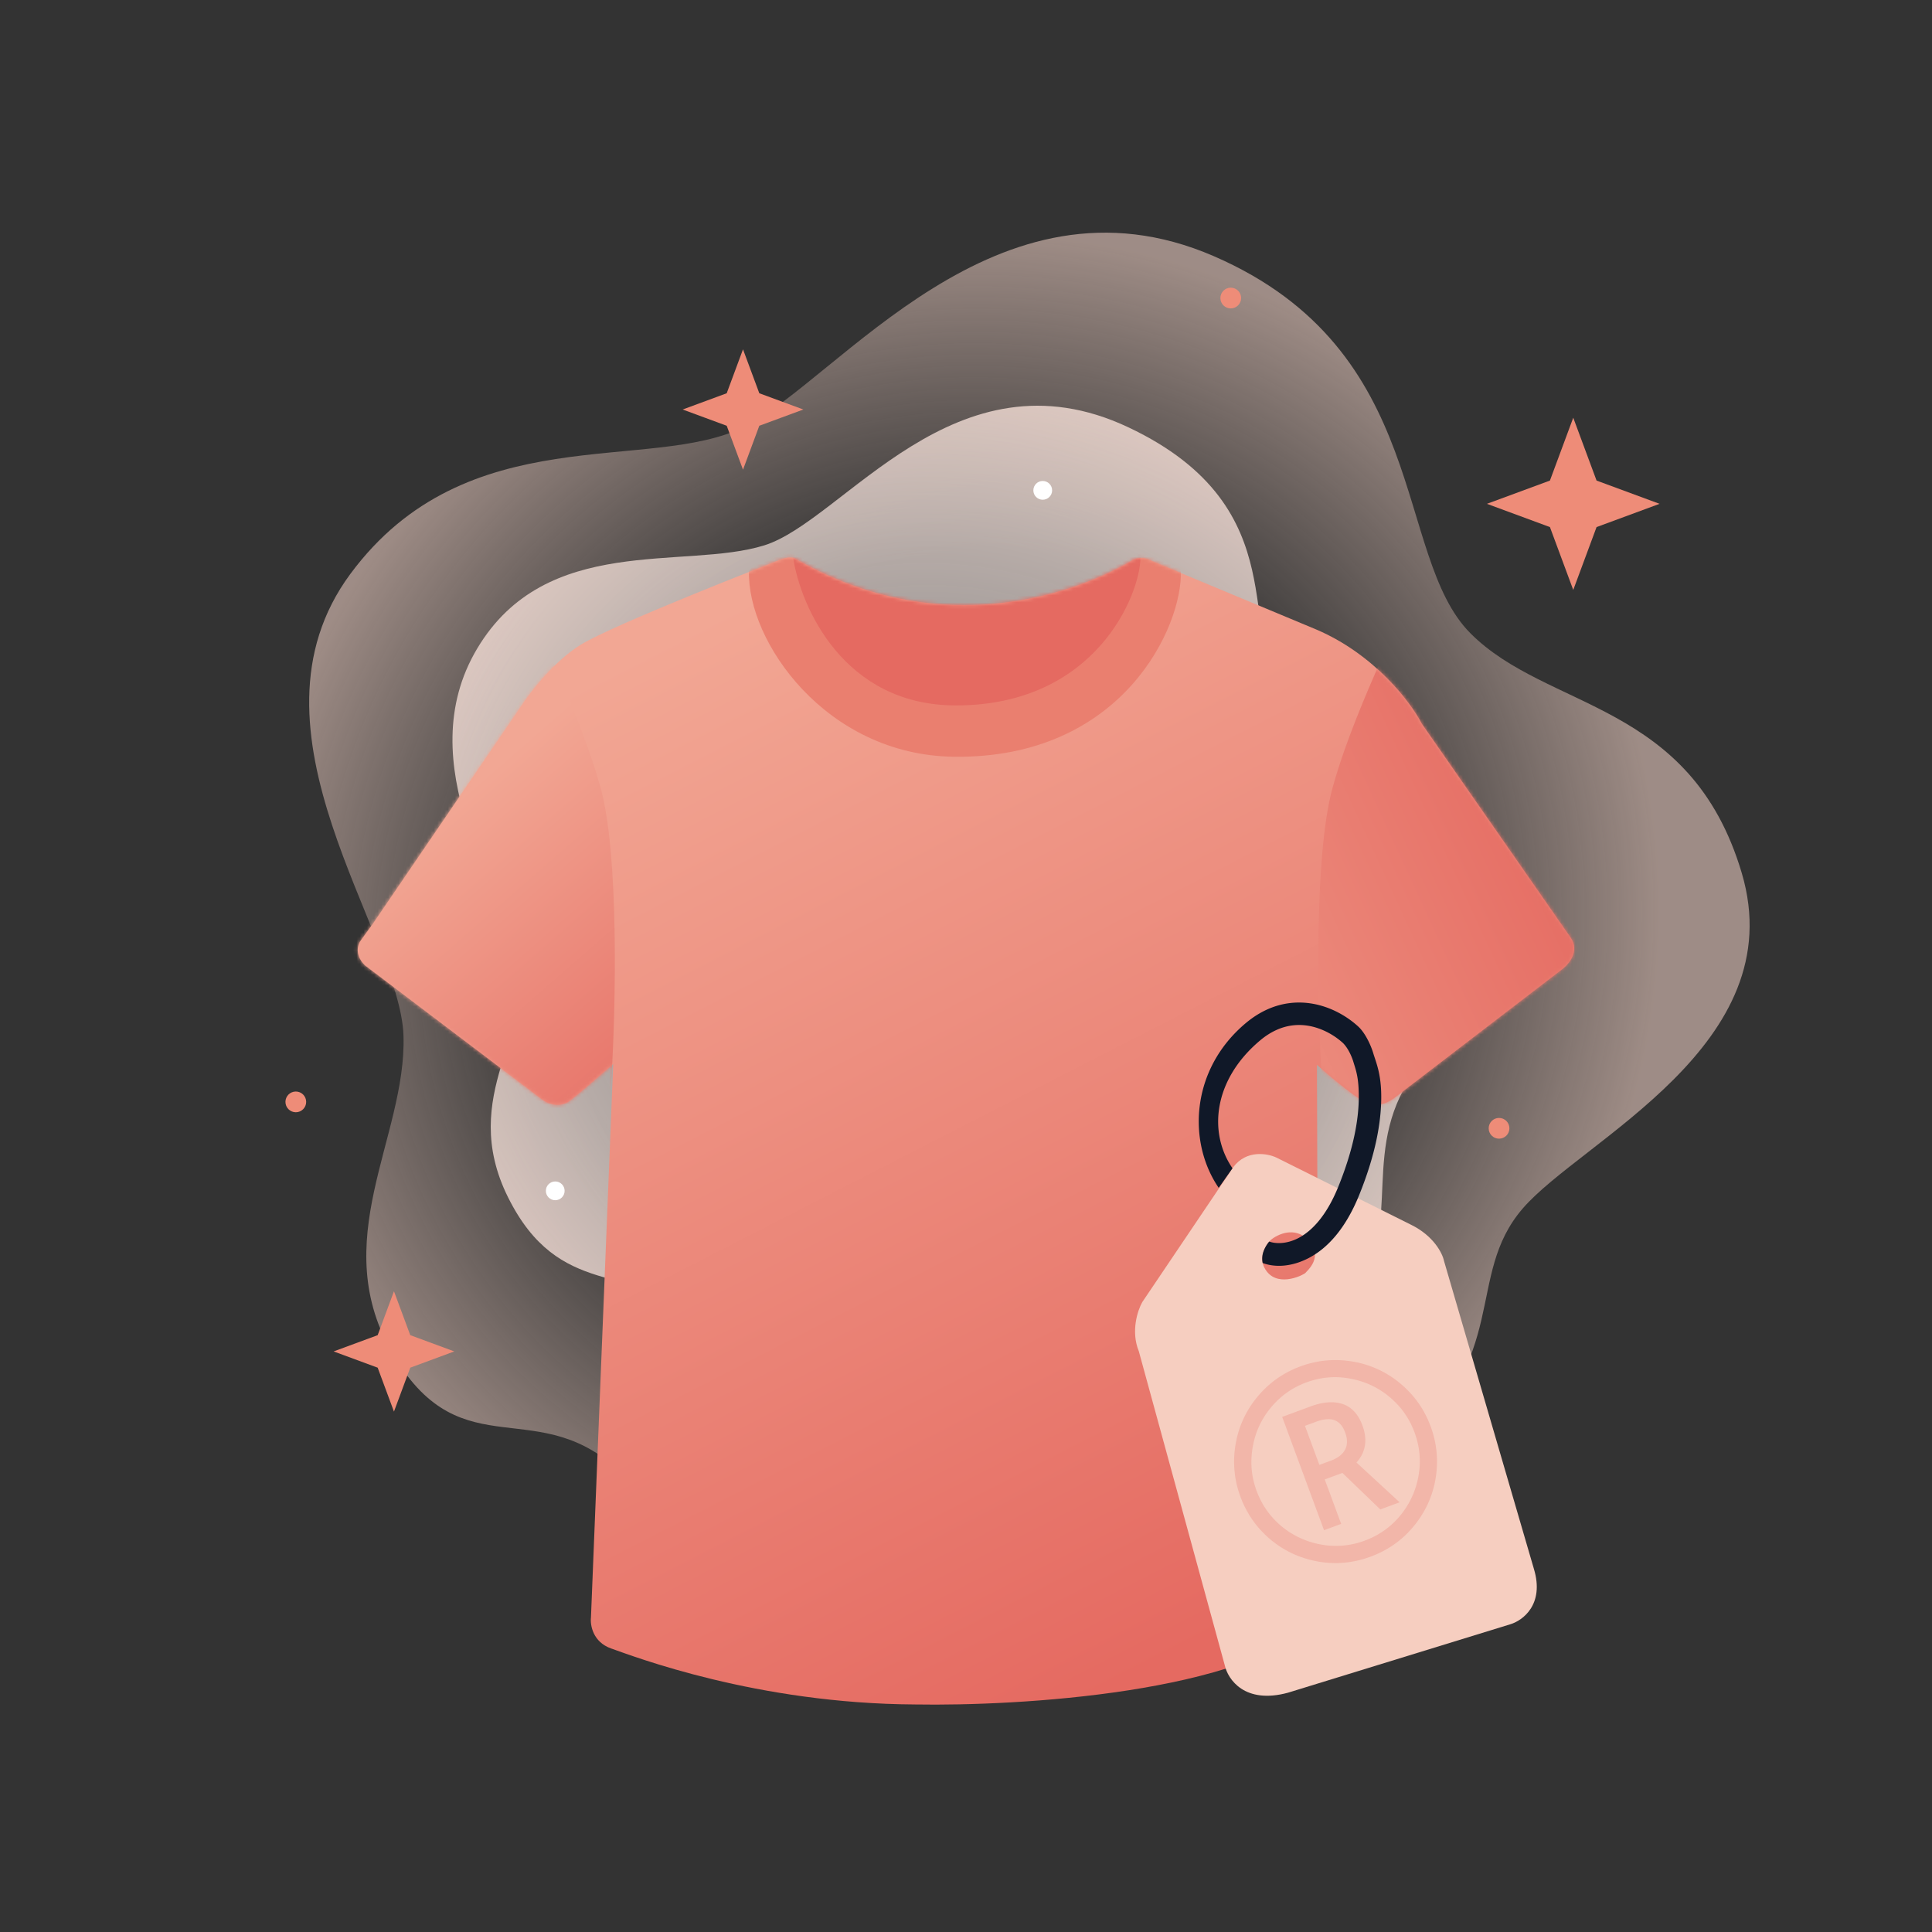 <svg xmlns="http://www.w3.org/2000/svg" width="550" height="550" fill="none" xmlns:v="https://vecta.io/nano"><rect width="100%" height="100%" fill="#333333" stroke="none"/><g clip-path="url(#H)"><path d="M319.834 427.833c28.104-3.549 45.919 12.909 78.344-14.475s18.621-49.925 35.288-69.301 76.935-46.561 62.369-95.553-55.275-46.154-77.251-68.238-11.017-80.43-73.019-107.334-106.745 35.064-133.603 48.535-79.061-2.864-112.189 41.876 14.182 102.396 15.093 131.489-22.321 58.49-2.662 91.251 41.359 9.772 65.428 33.959 32.549 49.934 60.882 50.343 53.216-39.003 81.32-42.552z" fill="url(#B)"/><path d="M217.566 155.252c-22.606 7.049-62.069-3.533-81.704 29.346s7.467 69.806 12.135 89.034-17.855 38.13-3.357 67.236 35.339 18.898 53.219 33.404 23.997 41.421 41.777 41.983 17.366-8.855 49.738-15.09 67.593-4.07 89.754-24.719 8.767-41.724 19.412-64.254 37.069-31.974 33.395-58.51-50.89-49.063-65.956-60.05 4.534-48.747-44.779-71.996-81.027 26.566-103.634 33.616z" fill="url(#C)"/><path d="M102.725 267.698l3.43-4.737 42.092-61.779c2.525-3.934 9.469-12.966 17.045-17.628 9.469-5.827 54.172-23.182 55.7-23.8s3.828-1.542 5.323-.794c50.634 29.155 94.465 1.4 96.251.399 1.428-.801 3.237-.509 3.962-.262l48.19 20.111c16.704 7.125 26.996 20.869 30.054 26.85l42.396 60.914c2.632 3.821-.601 7.606-2.547 9.02l-47.596 36.507c-1.698 1.273-3.927 2.388-6.951 1.91-2.42-.382-11.119-7.665-15.167-11.259l.541 157.985c-21.055 20.904-85.481 24.596-114.909 24.089-45.173-.222-80.012-13.646-86.547-15.933-5.227-1.83-6.017-6.671-5.758-8.863l6.33-157.525c-2.709 2.382-8.92 7.776-12.089 10.292s-6.766.912-8.168-.204l-50.439-38.187c-3.006-3.006-2.015-5.99-1.143-7.106z" fill="url(#D)"/><mask id="A" maskUnits="userSpaceOnUse" x="101" y="158" width="348" height="328" mask-type="alpha"><path d="M102.725 267.698l3.43-4.738 42.092-61.779c2.525-3.933 9.469-12.965 17.045-17.627 9.469-5.828 54.172-23.183 55.7-23.8s3.828-1.542 5.323-.794c50.634 29.155 94.465 1.4 96.251.398 1.428-.801 3.237-.508 3.962-.261l48.19 20.111c16.704 7.125 26.996 20.868 30.054 26.849l42.396 60.915c2.632 3.82-.601 7.605-2.547 9.02l-47.596 36.506c-1.698 1.274-3.927 2.388-6.951 1.911-2.42-.382-11.119-7.666-15.167-11.26l.541 157.986c-21.055 20.904-85.481 24.596-114.909 24.089-45.173-.223-80.012-13.647-86.547-15.934-5.227-1.83-6.017-6.671-5.758-8.862l6.33-157.526c-2.709 2.383-8.92 7.777-12.089 10.293s-6.766.912-8.168-.205l-50.439-38.186c-3.006-3.006-2.015-5.99-1.143-7.106z" fill="url(#E)"/></mask><g mask="url(#A)"><path d="M271.462 215.429c-36.322-.498-58.846-32.845-58.239-52.911 10.74-12.111 33.227-33.535 54.095-34.635 33.562-1.771 68.597 28.471 68.836 34.658.598 15.47-16.363 53.552-64.692 52.888z" fill="#ea7f6f"/><path d="M272.133 200.82c-31.962 0-44.217-28.062-46.35-42.093 32.961-3.48 98.884-8.366 98.884-.066 0 10.374-12.582 42.159-52.534 42.159z" fill="#e56a61"/><path d="M171.04 224.468c5.231 19.318 4.222 62.534 3.063 81.727l-1.72 15.936-32.461 3.698-47.252-29.584 3.287-60.813 50.434-69.989c6.036 11.626 19.418 39.708 24.649 59.025z" fill="url(#F)"/><path d="M379.294 224.468c-5.231 19.318-4.222 62.534-3.063 81.727l1.72 15.936 32.461 3.698 47.252-29.584-3.287-60.813-50.434-69.989c-6.036 11.626-19.418 39.708-24.649 59.025z" fill="url(#G)"/></g><path d="M351.083 332.275c3.746-5.037 9.742-3.929 12.271-2.745l38.349 19.135c6.459 3.165 8.935 8.153 9.365 10.252l25.593 87.679c3.1 10.204-3.229 14.801-6.781 15.824l-63.215 19.457c-12.336 3.358-17.143-3.821-18.004-7.831l-24.463-89.373c-2.325-5.684-.323-11.681.969-13.968l25.916-38.43zm21.271 20.655c-3.781-3.86-8.632-1.576-10.585.049-1.56 1.526-3.959 5.474-1.083 9.058 3.593 4.48 10.632.789 10.978.296s5.416-4.579.69-9.403z" fill="#f6cec0"/><g fill-rule="evenodd" fill="#e56a61"><path d="M388.508 411.83c-.329 1.661-1.123 3.167-2.354 4.516l12.296 11.326-5.503 2.033-10.786-10.397-5.034 1.859 4.674 12.654-4.874 1.8-11.914-32.259 8.075-2.982c3.436-1.269 6.475-1.546 9.065-.711 2.649.855 4.532 2.954 5.701 6.117.791 2.143 1.026 4.164.654 6.044zm-9.638 3.991l-3.271 1.208-4.107-11.118 3.202-1.183c2.225-.821 3.95-.904 5.252-.408 1.279.488 2.296 1.592 2.994 3.481.72 1.95.67 3.551-.023 4.88-.716 1.332-2.028 2.394-4.047 3.14zm-3.801 28.689l.002.001h.001c5.117.923 10.163.465 15.127-1.368 4.987-1.842 9.128-4.791 12.408-8.843 3.274-4.045 5.313-8.581 6.108-13.6.793-5.012.316-9.889-1.432-14.62-1.791-4.85-4.678-8.933-8.653-12.24a28.19 28.19 0 0 0-13.601-6.24c-5.084-.85-10.032-.389-14.833 1.384-4.847 1.79-8.927 4.677-12.23 8.653s-5.383 8.516-6.231 13.605a28.57 28.57 0 0 0 1.39 14.84c1.755 4.754 4.567 8.782 8.428 12.076l.001.001.001.001c3.889 3.288 8.398 5.405 13.514 6.35zm20.587-46.749l.001.001.001.001c3.228 2.716 5.569 6.05 7.033 10.013 1.498 4.055 1.872 8.18 1.125 12.387s-2.475 7.967-5.188 11.274c-2.693 3.269-6.06 5.65-10.113 7.147a23.32 23.32 0 0 1-12.379 1.12 24.22 24.22 0 0 1-11.257-5.16c-3.278-2.72-5.664-6.102-7.162-10.158-1.471-3.982-1.842-8.097-1.111-12.355s2.454-8.022 5.172-11.302l.001-.001c2.734-3.314 6.097-5.706 10.101-7.184 4.121-1.522 8.299-1.877 12.551-1.068h.002c4.286.802 8.022 2.564 11.223 5.285z" fill-opacity=".24"/></g><path d="M354.595 291.301c8.286-6.967 17.014-6.887 23.768-4.242 3.315 1.298 6.157 3.205 8.298 5.17 2.047 1.878 3.64 5.454 4.267 7.559.795 2.671 2.342 5.934 2.283 12.855-.059 6.893-1.563 15.926-6.312 27.63-3.905 9.623-9.058 15.102-14.277 17.833-5.178 2.709-9.893 2.669-13.162 1.449 0 0-.41-1.491.208-3.239s1.663-2.871 1.663-2.871c1.534.573 4.725.874 8.324-1.009 3.557-1.861 7.828-5.975 11.315-14.568 4.49-11.066 5.791-19.302 5.842-25.28.051-5.948-.829-7.931-1.573-10.43-.143-.48-1.106-3.397-2.904-5.214a20.62 20.62 0 0 0-6.305-3.927c-4.905-1.92-11.082-2.06-17.316 3.182-13.348 11.224-14.778 26.282-7.852 36.383l-3.919 5.573c-8.914-12.999-8.039-33.658 7.652-46.854z" fill="#101828"/><g fill="#ee8c78"><path d="M447.871 118.914l6.637 17.893 17.938 6.621-17.938 6.621-6.637 17.894-6.638-17.894-17.938-6.621 17.938-6.621 6.638-17.893zM112.154 367.59l4.639 12.505 12.536 4.627-12.536 4.628-4.639 12.505-4.639-12.505-12.537-4.628 12.537-4.627 4.639-12.505zm99.365-268.145l4.639 12.505 12.536 4.628-12.536 4.627-4.639 12.505-4.639-12.505-12.536-4.627 12.536-4.628 4.639-12.505z"/><circle cx="426.746" cy="321.205" r="2.951"/><circle cx="84.212" cy="313.685" r="2.951"/><circle cx="350.371" cy="84.845" r="2.951"/></g><g fill="#fff"><circle cx="296.846" cy="139.593" r="2.671"/><circle cx="158.065" cy="339.007" r="2.671"/></g></g><defs><radialGradient id="B" cx="0" cy="0" r="1" gradientTransform="matrix(-29.63 199.237 -200.368 -23.858 270.424 267.403)" href="#I"><stop offset=".547" stop-color="#f6d5c9" stop-opacity="0"/><stop offset="1" stop-color="#f6d5c9" stop-opacity=".55"/></radialGradient><radialGradient id="C" cx="0" cy="0" r="1" gradientTransform="matrix(-3.434 220.502 -225.795 -16.047 270.429 267.406)" href="#I"><stop stop-color="#fff" stop-opacity=".3"/><stop offset="1" stop-color="#f6d5c9"/></radialGradient><linearGradient id="D" x1="363.665" y1="456.528" x2="216.101" y2="168.468" href="#I"><stop stop-color="#e56a61"/><stop offset="1" stop-color="#f2a794"/></linearGradient><linearGradient id="E" x1="363.665" y1="456.527" x2="216.101" y2="168.467" href="#I"><stop stop-color="#e56a61"/><stop offset="1" stop-color="#f2a794"/></linearGradient><linearGradient id="F" x1="228.311" y1="292.971" x2="153.499" y2="207.157" href="#I"><stop stop-color="#e56a61"/><stop offset="1" stop-color="#f2a794"/></linearGradient><linearGradient id="G" x1="457.147" y1="250.431" x2="287.719" y2="328.543" href="#I"><stop stop-color="#e56a61"/><stop offset="1" stop-color="#f2a794"/></linearGradient><clipPath id="H"><path fill="#fff" d="M0 0h550v550H0z"/></clipPath><linearGradient id="I" gradientUnits="userSpaceOnUse"/></defs></svg>